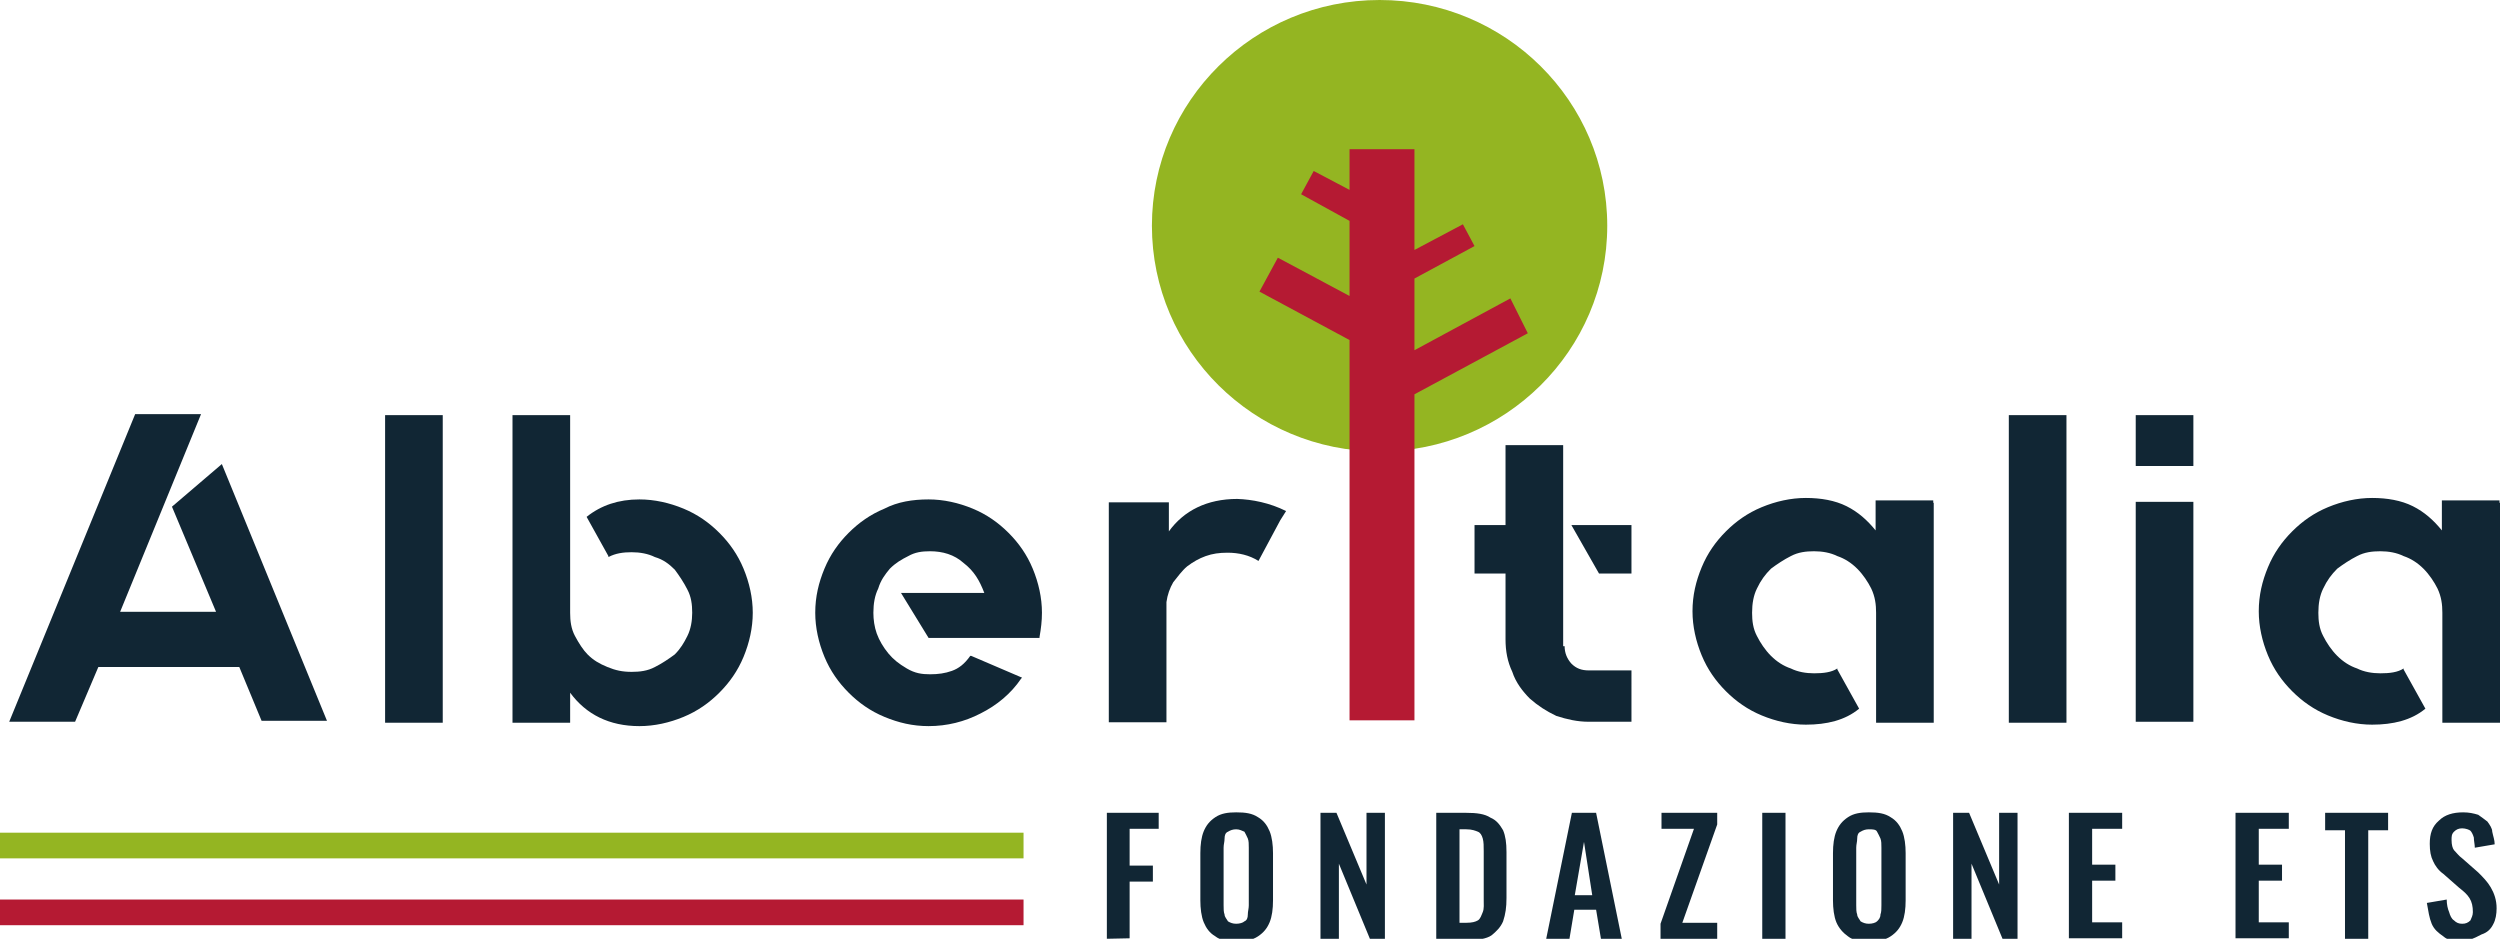 <?xml version="1.0" encoding="utf-8"?>
<!-- Generator: $$$/GeneralStr/196=Adobe Illustrator 27.6.0, SVG Export Plug-In . SVG Version: 6.00 Build 0)  -->
<svg version="1.1" id="Livello_1" xmlns="http://www.w3.org/2000/svg" xmlns:xlink="http://www.w3.org/1999/xlink" x="0px" y="0px"
	 width="516.1px" height="193.8px" viewBox="0 0 516.1 193.8" style="enable-background:new 0 0 516.1 193.8;" xml:space="preserve"
	>
<style type="text/css">
	.st0{fill:#112634;}
	.st1{fill:#94B522;}
	.st2{fill:#B51A33;}
	.st3{fill:none;}
</style>
<g>
	<g>
		<path class="st0" d="M49.4,137.7H20.3L15.5,149H1.9l26-63.5h13.6l-16.7,40.8h19.8l-9.1-21.7l10.3-8.8l21.7,53H54L49.4,137.7z"/>
		<path class="st0" d="M91.4,85.7v63.5H79.5V85.7H91.4z"/>
		<path class="st0" d="M132,103.1c3.1,0,6.2,0.7,9.1,1.9c2.9,1.2,5.3,2.9,7.4,5s3.8,4.5,5,7.4c1.2,2.9,1.9,6,1.9,9.1
			s-0.7,6.2-1.9,9.1s-2.9,5.3-5,7.4s-4.5,3.8-7.4,5c-2.9,1.2-6,1.9-9.1,1.9c-6.2,0-11-2.4-14.3-6.9v6.2h-11.9V85.7h11.9v40.8
			c0,1.7,0.2,3.3,1,4.8s1.7,2.9,2.6,3.8c1.2,1.2,2.4,1.9,4.1,2.6c1.7,0.7,3.1,1,5,1c1.7,0,3.3-0.2,4.8-1c1.4-0.7,2.9-1.7,4.1-2.6
			c1.2-1.2,1.9-2.4,2.6-3.8c0.7-1.4,1-3.1,1-4.8c0-1.7-0.2-3.3-1-4.8c-0.7-1.4-1.7-2.9-2.6-4.1c-1.2-1.2-2.4-2.1-4.1-2.6
			c-1.4-0.7-3.1-1-4.8-1c-1.7,0-3.3,0.2-4.8,1l0,0v-0.2l-4.5-8.1l0,0C124.1,104.3,127.7,103.1,132,103.1z"/>
		<path class="st0" d="M191.7,103.1c3.1,0,6.2,0.7,9.1,1.9c2.9,1.2,5.3,2.9,7.4,5c2.1,2.1,3.8,4.5,5,7.4c1.2,2.9,1.9,6,1.9,9.1
			c0,1.7-0.2,3.3-0.5,5v0.2h-22.9l-5.7-9.3h17.2c-1-2.6-2.1-4.5-4.3-6.2c-1.9-1.7-4.3-2.4-6.9-2.4c-1.7,0-3.1,0.2-4.5,1
			c-1.4,0.7-2.6,1.4-3.8,2.6c-1,1.2-1.9,2.4-2.4,4.1c-0.7,1.4-1,3.1-1,5c0,1.4,0.2,2.9,0.7,4.3c0.5,1.4,1.4,2.9,2.4,4.1
			c1,1.2,2.1,2.1,3.8,3.1c1.7,1,3.1,1.2,4.8,1.2s3.1-0.2,4.5-0.7s2.6-1.4,3.8-3.1l0,0h0.2l10.5,4.5l-0.2,0.2c-2.1,3.1-5,5.5-8.4,7.2
			c-3.3,1.7-6.9,2.6-10.7,2.6c-3.3,0-6.2-0.7-9.1-1.9c-2.9-1.2-5.3-2.9-7.4-5c-2.1-2.1-3.8-4.5-5-7.4c-1.2-2.9-1.9-6-1.9-9.1
			c0-3.3,0.7-6.2,1.9-9.1c1.2-2.9,2.9-5.3,5-7.4c2.1-2.1,4.5-3.8,7.4-5C185.3,103.6,188.4,103.1,191.7,103.1z"/>
		<path class="st0" d="M265.5,105.5l-1.2,1.9l-4.5,8.4l0,0c-1.9-1.2-4.1-1.7-6.4-1.7c-1.7,0-3.1,0.2-4.5,0.7
			c-1.4,0.5-2.6,1.2-3.8,2.1c-1.2,1-1.9,2.1-2.9,3.3c-0.7,1.2-1.2,2.6-1.4,4.1v24.8h-11.9v-45.4h12.4v6c3.1-4.3,7.9-6.7,14.1-6.7
			C258.5,103.1,262.1,103.8,265.5,105.5L265.5,105.5z"/>
		<path class="st0" d="M323,133.4c0,1.4,0.5,2.6,1.4,3.6c1,1,2.1,1.4,3.6,1.4h8.8V149H328c-2.4,0-4.5-0.5-6.7-1.2
			c-2.1-1-3.8-2.1-5.5-3.6c-1.4-1.4-2.9-3.3-3.6-5.5c-1-2.1-1.4-4.3-1.4-6.7v-13.6h-6.4v-10h6.4V91.9h11.9v41.5H323z M336.8,108.4
			v10h-6.7l-5.7-10H336.8z"/>
		<path class="st0" d="M399.2,103.8v45.4h-11.9v-22.7c0-1.7-0.2-3.3-1-5c-0.7-1.4-1.7-2.9-2.9-4.1c-1.2-1.2-2.6-2.1-4.1-2.6
			c-1.4-0.7-3.1-1-4.8-1s-3.3,0.2-4.8,1c-1.4,0.7-2.9,1.7-4.1,2.6c-1.2,1.2-2.1,2.4-2.9,4.1c-0.7,1.4-1,3.1-1,5c0,1.7,0.2,3.3,1,4.8
			c0.7,1.4,1.7,2.9,2.9,4.1c1.2,1.2,2.6,2.1,4.1,2.6c1.4,0.7,3.1,1,4.8,1c1.9,0,3.6-0.2,4.8-1l0,0v0.2l4.5,8.1l0,0
			c-2.9,2.4-6.7,3.3-11,3.3c-3.1,0-6.2-0.7-9.1-1.9s-5.3-2.9-7.4-5c-2.1-2.1-3.8-4.5-5-7.4c-1.2-2.9-1.9-6-1.9-9.1
			c0-3.3,0.7-6.2,1.9-9.1c1.2-2.9,2.9-5.3,5-7.4c2.1-2.1,4.5-3.8,7.4-5c2.9-1.2,6-1.9,9.1-1.9s6,0.5,8.4,1.7c2.4,1.2,4.3,2.9,6,5
			v-6.2h11.9V103.8z"/>
		<path class="st0" d="M426.6,85.7v63.5h-11.9V85.7H426.6z"/>
		<path class="st0" d="M440.9,85.7h11.9v10.5h-11.9V85.7z M440.9,149v-45.4h11.9V149H440.9z"/>
		<path class="st0" d="M516.1,103.8v45.4h-11.9v-22.7c0-1.7-0.2-3.3-1-5c-0.7-1.4-1.7-2.9-2.9-4.1c-1.2-1.2-2.6-2.1-4.1-2.6
			c-1.4-0.7-3.1-1-4.8-1s-3.3,0.2-4.8,1c-1.4,0.7-2.9,1.7-4.1,2.6c-1.2,1.2-2.1,2.4-2.9,4.1c-0.7,1.4-1,3.1-1,5c0,1.7,0.2,3.3,1,4.8
			c0.7,1.4,1.7,2.9,2.9,4.1c1.2,1.2,2.6,2.1,4.1,2.6c1.4,0.7,3.1,1,4.8,1c1.9,0,3.6-0.2,4.8-1l0,0v0.2l4.5,8.1l0,0
			c-2.9,2.4-6.7,3.3-11,3.3c-3.1,0-6.2-0.7-9.1-1.9s-5.3-2.9-7.4-5c-2.1-2.1-3.8-4.5-5-7.4c-1.2-2.9-1.9-6-1.9-9.1
			c0-3.3,0.7-6.2,1.9-9.1c1.2-2.9,2.9-5.3,5-7.4c2.1-2.1,4.5-3.8,7.4-5c2.9-1.2,6-1.9,9.1-1.9s6,0.5,8.4,1.7c2.4,1.2,4.3,2.9,6,5
			v-6.2h11.9V103.8z"/>
	</g>
</g>
<ellipse class="st1" cx="284.8" cy="46.6" rx="47" ry="46.6"/>
<g>
	<polygon class="st2" points="315.4,68.8 292,81.4 292,148.7 278.6,148.7 278.6,70.2 260,60.2 263.8,53.2 278.6,61.1 278.6,45.6 
		268.6,40.1 271.2,35.3 278.6,39.2 278.6,30.8 292,30.8 292,51.6 302,46.3 304.4,50.8 292,57.5 292,72.3 311.8,61.6 	"/>
</g>
<g>
	<path class="st0" d="M228.5,193.8v-26h10.7v3.3h-6v7.6h4.8v3.3h-4.8v11.7L228.5,193.8L228.5,193.8z"/>
	<path class="st0" d="M255.2,194.3c-1.9,0-3.3-0.2-4.3-1c-1.2-0.7-1.9-1.7-2.4-2.9s-0.7-2.9-0.7-4.5v-9.8c0-1.7,0.2-3.3,0.7-4.5
		s1.2-2.1,2.4-2.9s2.6-1,4.3-1c1.9,0,3.3,0.2,4.5,1c1.2,0.7,1.9,1.7,2.4,2.9s0.7,2.9,0.7,4.5v9.8c0,1.7-0.2,3.3-0.7,4.5
		s-1.2,2.1-2.4,2.9S257.1,194.3,255.2,194.3z M255.2,190.7c0.7,0,1.4-0.2,1.7-0.5c0.5-0.2,0.7-0.7,0.7-1.4s0.2-1.2,0.2-1.9V175
		c0-0.7,0-1.4-0.2-1.9s-0.5-1-0.7-1.4c-0.5-0.2-1-0.5-1.7-0.5s-1.2,0.2-1.7,0.5c-0.5,0.2-0.7,0.7-0.7,1.4s-0.2,1.2-0.2,1.9v11.9
		c0,0.7,0,1.4,0.2,1.9c0,0.5,0.5,1,0.7,1.4C254,190.5,254.5,190.7,255.2,190.7z"/>
	<path class="st0" d="M272.6,193.8v-26h3.3l6.2,14.8v-14.8h3.8v26h-3.1l-6.4-15.5v15.5H272.6z"/>
	<path class="st0" d="M296.5,193.8v-26h6.2c2.1,0,3.8,0.2,5,1c1.2,0.5,1.9,1.4,2.6,2.6c0.5,1.2,0.7,2.6,0.7,4.5v9.5
		c0,1.9-0.2,3.3-0.7,4.8c-0.5,1.2-1.4,2.1-2.4,2.9c-1,0.7-2.9,1-4.8,1h-6.7V193.8z M301.3,190.5h1.4c1.2,0,1.9-0.2,2.4-0.5
		s0.7-1,1-1.7s0.2-1.7,0.2-2.6v-10c0-1,0-1.9-0.2-2.6s-0.5-1.2-1-1.4s-1.2-0.5-2.4-0.5h-1.4V190.5z"/>
	<path class="st0" d="M319.2,193.8l5.3-26h5l5.3,26h-4.3l-1-6h-4.5l-1,6H319.2z M325.1,184.8h3.6l-1.7-11L325.1,184.8z"/>
	<path class="st0" d="M342.8,193.8v-3.1l6.9-19.6h-6.7v-3.3h11.5v2.4l-7.2,20.3h7.2v3.3H342.8z"/>
	<path class="st0" d="M363.8,193.8v-26h4.8v26H363.8z"/>
	<path class="st0" d="M385.8,194.3c-1.9,0-3.3-0.2-4.3-1c-1-0.7-1.9-1.7-2.4-2.9s-0.7-2.9-0.7-4.5v-9.8c0-1.7,0.2-3.3,0.7-4.5
		s1.2-2.1,2.4-2.9s2.6-1,4.3-1c1.9,0,3.3,0.2,4.5,1c1.2,0.7,1.9,1.7,2.4,2.9s0.7,2.9,0.7,4.5v9.8c0,1.7-0.2,3.3-0.7,4.5
		s-1.2,2.1-2.4,2.9S387.7,194.3,385.8,194.3z M385.8,190.7c0.7,0,1.4-0.2,1.7-0.5s0.7-0.7,0.7-1.4c0.2-0.5,0.2-1.2,0.2-1.9V175
		c0-0.7,0-1.4-0.2-1.9s-0.5-1-0.7-1.4c-0.2-0.5-1-0.5-1.7-0.5s-1.2,0.2-1.7,0.5c-0.5,0.2-0.7,0.7-0.7,1.4s-0.2,1.2-0.2,1.9v11.9
		c0,0.7,0,1.4,0.2,1.9c0,0.5,0.5,1,0.7,1.4C384.6,190.5,385.1,190.7,385.8,190.7z"/>
	<path class="st0" d="M403.2,193.8v-26h3.3l6.2,14.8v-14.8h3.8v26h-3.1l-6.4-15.5v15.5H403.2z"/>
	<path class="st0" d="M427.1,193.8v-26h11v3.3h-6.2v7.4h4.8v3.3h-4.8v8.6h6.2v3.3H427.1z"/>
	<path class="st0" d="M461.5,193.8v-26h11v3.3h-6.2v7.4h4.8v3.3h-4.8v8.6h6.2v3.3H461.5z"/>
	<path class="st0" d="M484.1,193.8v-22.4h-4.1v-3.6H493v3.6h-4.1v22.4H484.1z"/>
	<path class="st0" d="M508.2,194.3c-1.7,0-2.9-0.2-3.8-1c-1-0.7-1.9-1.4-2.4-2.6s-0.7-2.6-1-4.3l4.1-0.7c0,1,0.2,1.9,0.5,2.6
		c0.2,0.7,0.5,1.4,1,1.7c0.5,0.5,1,0.7,1.7,0.7s1.2-0.2,1.7-0.7c0.2-0.5,0.5-1,0.5-1.7c0-1.2-0.2-2.1-0.7-2.9s-1.2-1.4-2.1-2.1
		l-3.3-2.9c-1-0.7-1.7-1.7-2.1-2.6c-0.5-1-0.7-2.1-0.7-3.6c0-2.1,0.5-3.6,1.9-4.8c1.2-1.2,2.9-1.7,5-1.7c1.2,0,2.1,0.2,3.1,0.5
		c0.7,0.5,1.4,1,1.9,1.4c0.5,0.7,1,1.4,1,2.1c0.2,1,0.5,1.7,0.5,2.6l-4.1,0.7c0-0.7-0.2-1.4-0.2-2.1c-0.2-0.7-0.5-1.2-0.7-1.4
		s-1-0.5-1.7-0.5s-1.2,0.2-1.7,0.7c-0.5,0.5-0.5,1-0.5,1.7c0,1,0.2,1.7,0.5,2.1c0.5,0.5,1,1.2,1.7,1.7l3.3,2.9c1,1,1.9,1.9,2.6,3.1
		s1.2,2.6,1.2,4.3c0,1.2-0.2,2.4-0.7,3.3c-0.5,1-1.2,1.7-2.4,2.1C510.6,193.8,509.4,194.3,508.2,194.3z"/>
</g>
<g>
	<line class="st3" x1="0" y1="174.5" x2="211.3" y2="174.5"/>
	<rect y="171.9" class="st1" width="211.3" height="5.3"/>
</g>
<g>
	<line class="st3" x1="0" y1="188.6" x2="211.3" y2="188.6"/>
	<g>
		<rect y="185.7" class="st2" width="211.3" height="5.3"/>
	</g>
</g>
</svg>

